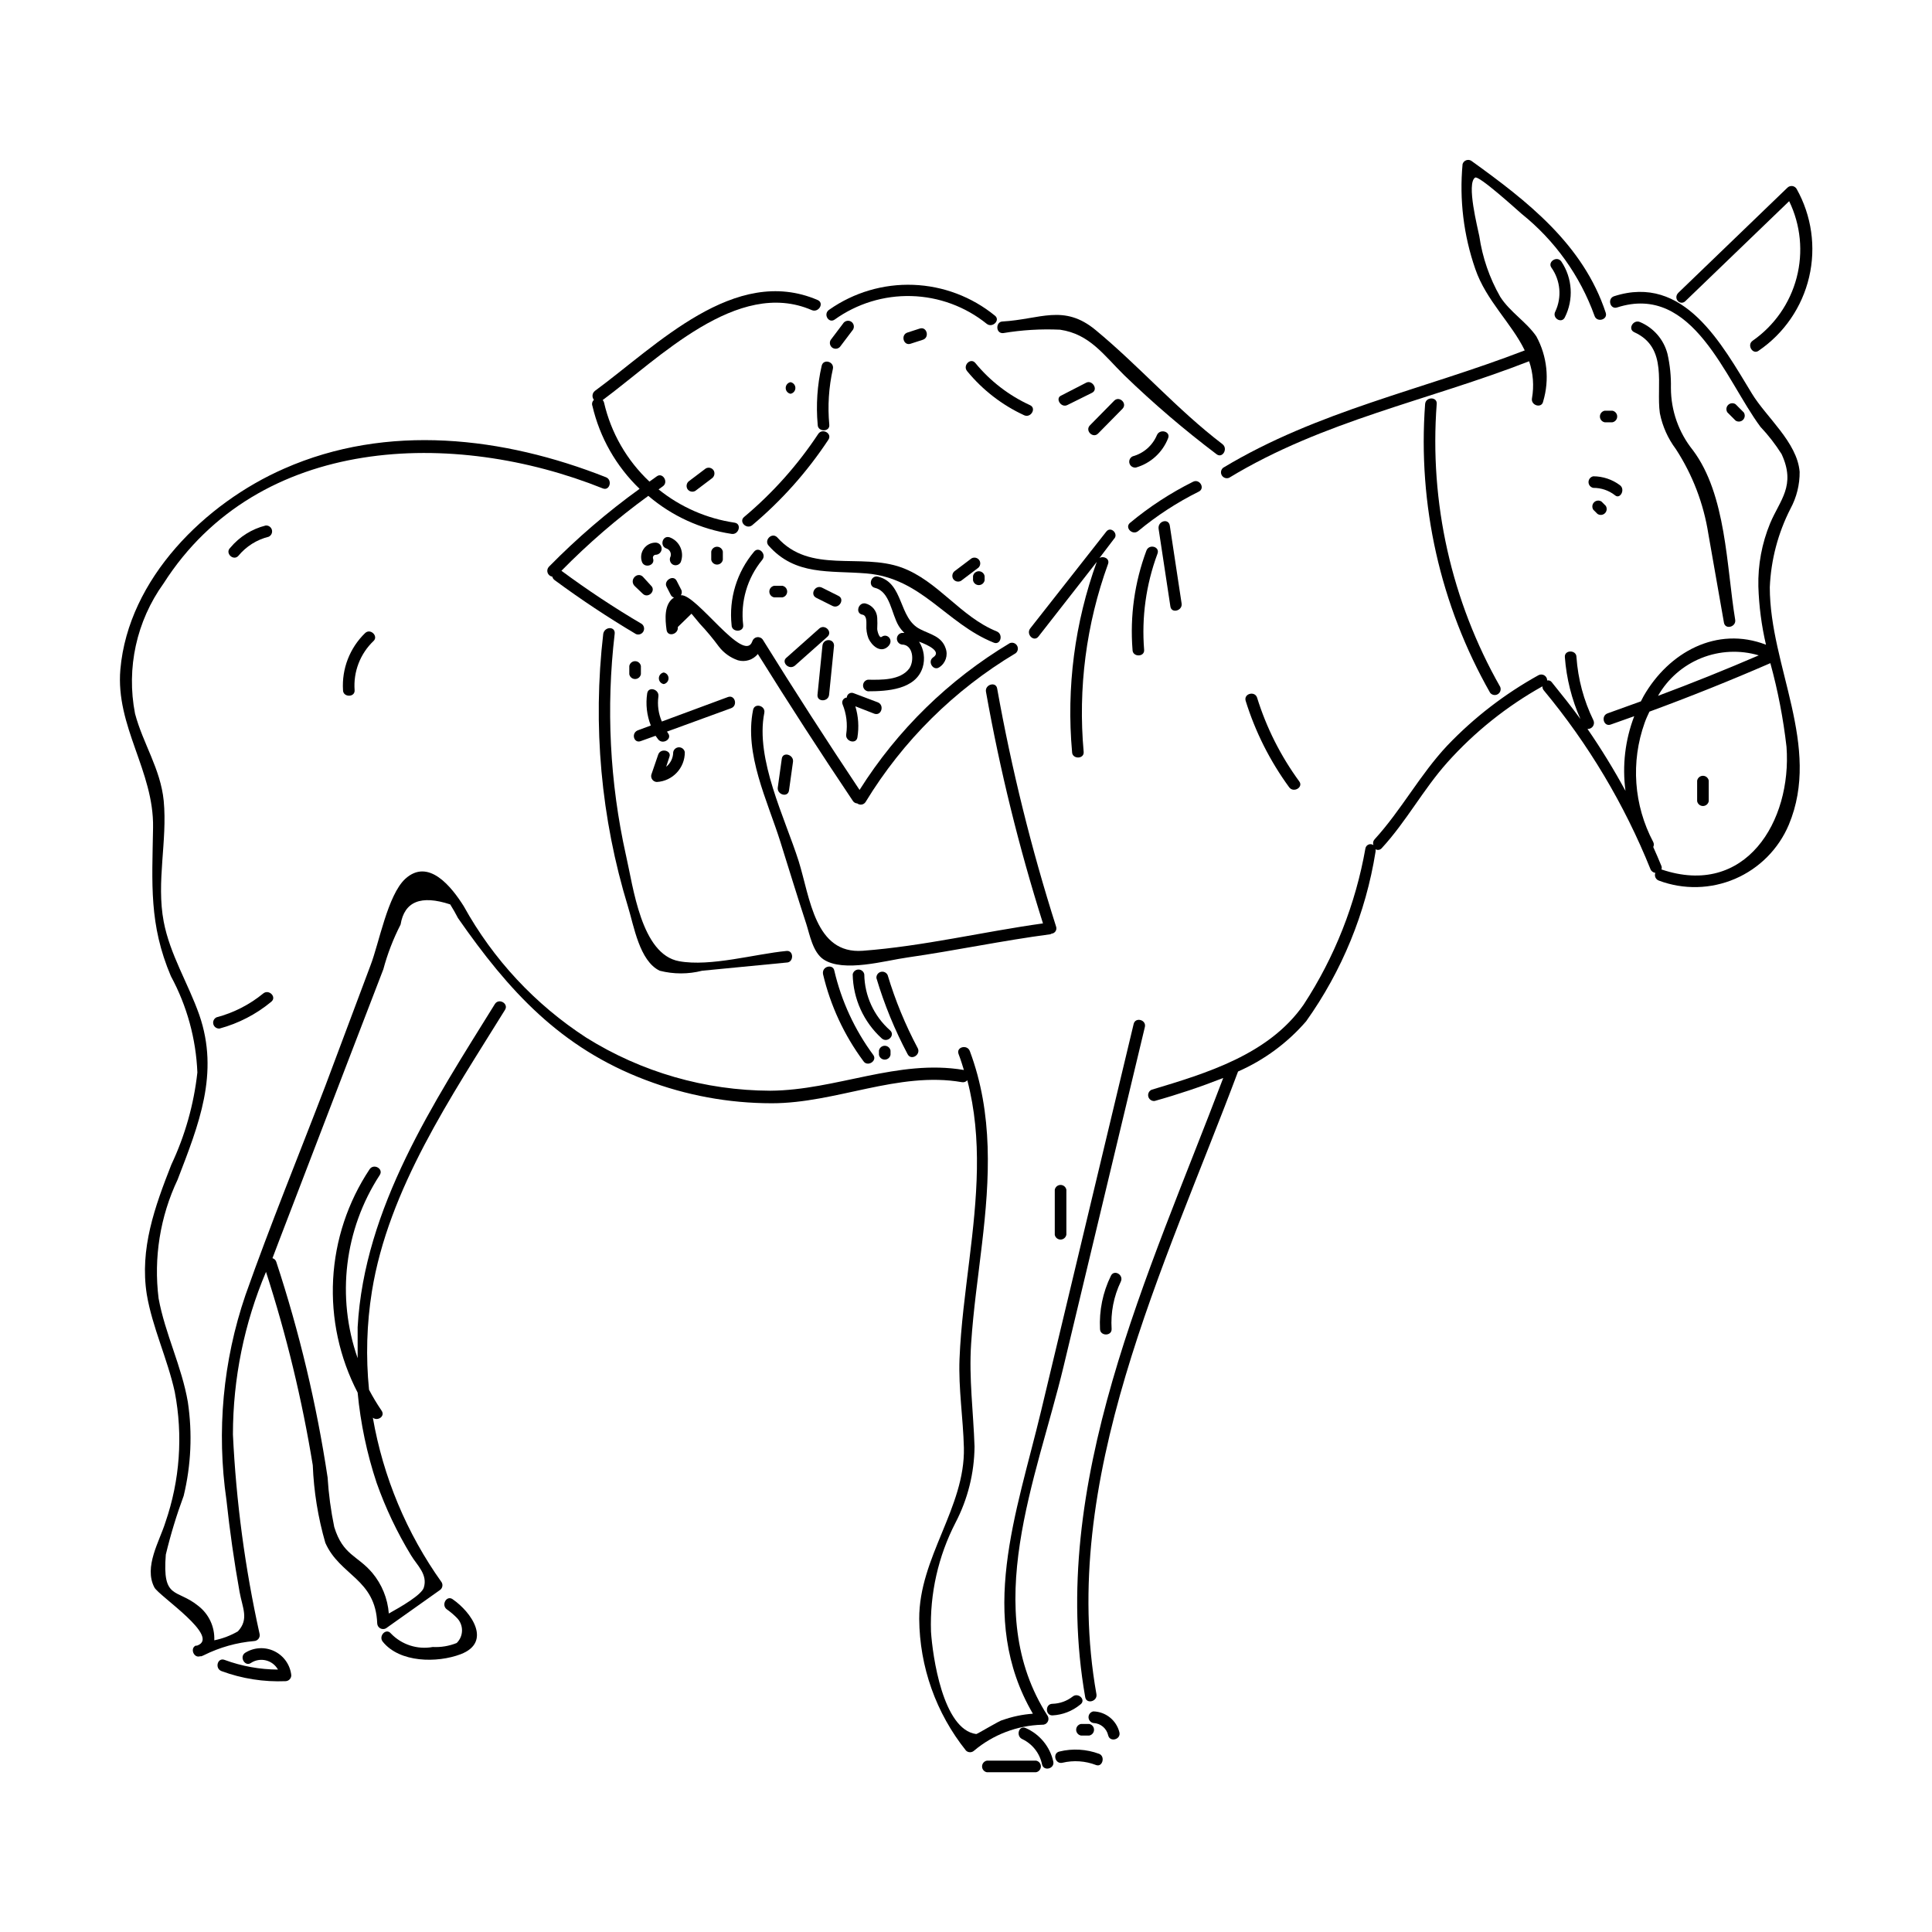 <?xml version="1.0" encoding="UTF-8"?>
<!-- Uploaded to: ICON Repo, www.svgrepo.com, Generator: ICON Repo Mixer Tools -->
<svg fill="#000000" width="800px" height="800px" version="1.1" viewBox="144 144 512 512" xmlns="http://www.w3.org/2000/svg">
 <g>
  <path d="m421.66 598.75c-18.137-28.062-2.922-62.977 4.18-92.551l21.562-90.031c0.453-1.914-2.519-2.719-2.973-0.805l-24.535 102.58c-6.449 26.953-17.078 54.715-2.168 80.207h0.004c-2.769 0.195-5.5 0.77-8.113 1.711-0.555 0-6.602 3.68-6.902 3.68-8.867-1.16-11.586-20.809-11.992-27.156-0.332-10.02 1.906-19.957 6.5-28.867 3.246-6.227 4.973-13.133 5.039-20.152-0.301-9.168-1.512-18.035-0.906-27.258 0.605-9.219 1.863-17.582 2.871-26.348 2.066-17.383 3.023-34.562-3.223-51.238-0.707-1.812-3.68-1.059-2.973 0.805 0.707 1.863 0.957 2.82 1.41 4.231-17.48-2.973-33.906 5.391-51.34 5.492-17.23-0.055-34.105-4.922-48.719-14.055-13.531-8.773-24.695-20.746-32.496-34.863-3.176-5.039-9.32-12.898-15.516-7.203-4.637 4.332-6.902 16.977-9.168 22.871l-11.992 31.992c-7.055 18.438-14.559 36.727-21.16 55.418-5.961 17.449-7.688 36.066-5.039 54.312 0.875 8.16 2.031 16.273 3.477 24.336 0.754 4.231 2.57 7.254-0.453 10.48v-0.004c-1.941 1.121-4.051 1.922-6.246 2.367 0.152-3.547-1.426-6.945-4.234-9.117-5.742-4.684-9.574-1.512-8.613-13.602v-0.004c1.266-5.277 2.848-10.477 4.734-15.566 1.965-8.133 2.34-16.562 1.109-24.836-1.613-9.473-6.047-18.137-7.758-27.508v-0.004c-1.34-10.742 0.406-21.648 5.039-31.438 5.594-14.559 11.133-28.164 5.742-43.68-2.922-8.312-7.758-15.973-9.422-24.688-2.016-10.629 1.008-21.363 0-32.043-0.855-8.516-5.492-15.113-7.609-23.125l0.004 0.004c-2.34-12.039 0.395-24.508 7.555-34.461 25.191-39.5 76.98-41.012 116.43-25.191 1.812 0.707 2.621-2.266 0.805-2.973-27.156-10.73-57.938-14.359-85.297-2.266-20.801 9.117-41.258 29.07-43.375 53.199-1.309 15.113 8.918 26.953 8.664 41.918-0.25 14.965-1.109 25.645 4.734 39.398h0.004c4.246 7.856 6.641 16.574 7.004 25.492-0.934 8.473-3.266 16.73-6.902 24.438-4.383 11.184-8.414 22.27-6.5 34.41 1.461 8.664 5.492 17.078 7.406 25.793 2.219 11.539 1.367 23.457-2.469 34.562-1.562 5.039-5.793 11.84-2.922 17.281 1.211 2.266 17.785 13.148 11.285 15.418h-0.352c-1.562 0.754-0.453 3.375 1.16 2.82h0.352l0.707-0.301-0.004-0.004c4.144-2.066 8.641-3.328 13.25-3.727 0.477-0.016 0.922-0.246 1.207-0.629 0.285-0.383 0.379-0.875 0.254-1.336-3.848-17.367-6.207-35.031-7.051-52.801 0.016-14.801 2.996-29.445 8.766-43.074 5.418 16.742 9.562 33.867 12.395 51.238 0.273 6.961 1.391 13.859 3.324 20.555 3.828 8.715 13.301 9.523 13.754 21.363v-0.004c0.02 0.543 0.32 1.039 0.793 1.305 0.473 0.266 1.051 0.27 1.523 0.008l14.207-10.078c0.73-0.438 0.977-1.379 0.555-2.117-9.27-12.992-15.5-27.902-18.238-43.629 1.211 1.008 3.375-0.352 2.316-1.863h0.004c-1.215-1.785-2.324-3.633-3.328-5.543-0.871-8.68-0.617-17.434 0.758-26.047 4.383-27.207 21.059-51.641 35.266-74.613 1.059-1.664-1.613-3.223-2.672-1.562-16.219 26.148-34.609 53.957-36.371 85.648v8.211c-5.676-16.203-3.516-34.121 5.844-48.516 1.109-1.664-1.562-3.176-2.672-1.562-5.769 8.684-9.109 18.754-9.668 29.164-0.555 10.414 1.688 20.781 6.496 30.035 0.77 8.141 2.457 16.168 5.035 23.93 2.371 6.695 5.426 13.129 9.121 19.195 1.562 2.621 4.484 5.039 3.375 8.566-0.605 1.914-5.996 5.039-9.27 6.852-0.305-3.965-1.836-7.734-4.383-10.781-3.981-4.684-7.758-4.637-10.078-12.141v-0.004c-0.898-4.336-1.488-8.73-1.762-13.148-2.922-19.395-7.473-38.504-13.605-57.133-0.152-0.469-0.531-0.828-1.008-0.957l1.914-5.039 18.289-47.66 9.168-23.832 0.004 0.004c1.098-4.117 2.637-8.102 4.582-11.891 1.008-6.113 5.391-7.894 13.148-5.34 0.738 1.176 1.426 2.383 2.066 3.629 13.402 19.246 27.105 34.359 49.777 42.926v-0.004c10.652 4.059 21.953 6.141 33.352 6.148 17.078 0 33.555-8.516 50.383-5.594 0.543 0.113 1.102-0.082 1.461-0.504 4.082 15.566 2.519 31.438 0.555 47.508-1.059 8.766-2.266 17.531-2.621 26.348-0.301 7.91 0.957 15.617 1.16 23.527 0.352 15.871-11.891 29.07-11.84 45.344v0.004c0.09 12.699 4.457 24.996 12.395 34.914 0.602 0.582 1.559 0.582 2.164 0 5.055-4.242 11.391-6.652 17.988-6.852 0.578 0.055 1.137-0.215 1.457-0.703 0.316-0.488 0.336-1.109 0.055-1.617z"/>
  <path d="m428.26 593.61c-1.527 1.191-3.402 1.863-5.34 1.914-1.965 0-1.965 3.125 0 3.074 2.672-0.141 5.231-1.129 7.305-2.824 1.766-1.207-0.453-3.375-1.965-2.164z"/>
  <path d="m208.95 582.02c-1.613 1.109 0 3.777 1.562 2.672 1.168-0.766 2.606-1.008 3.961-0.672 1.355 0.332 2.512 1.215 3.191 2.434-4.832-0.02-9.621-0.891-14.156-2.566-1.863-0.707-2.672 2.266-0.805 2.973 5.426 2.008 11.199 2.914 16.977 2.668 0.844-0.027 1.512-0.719 1.512-1.562-0.285-2.754-1.977-5.164-4.469-6.375-2.488-1.211-5.43-1.047-7.773 0.43z"/>
  <path d="m263.97 567.82c-1.613-1.16-3.125 1.512-1.562 2.672 0.938 0.66 1.816 1.402 2.621 2.215 0.902 0.883 1.41 2.09 1.41 3.352 0 1.262-0.508 2.469-1.41 3.352-2.012 0.812-4.18 1.176-6.348 1.059-4.062 0.742-8.223-0.602-11.082-3.578-1.258-1.562-3.375 0.656-2.168 2.168 4.484 5.594 14.41 5.691 20.656 3.324 8.312-3.176 2.922-11.086-2.117-14.562z"/>
  <path d="m418.59 610.59h-13.051c-0.742 0.137-1.281 0.781-1.281 1.539 0 0.754 0.539 1.398 1.281 1.535h13c0.746-0.121 1.297-0.762 1.309-1.516 0.012-0.754-0.52-1.41-1.258-1.559z"/>
  <path d="m415.77 601.93c-1.812-0.754-2.621 2.215-0.805 2.973h-0.004c2.684 1.297 4.606 3.777 5.191 6.699 0.453 1.914 3.426 1.109 2.973-0.805-0.895-3.961-3.629-7.258-7.356-8.867z"/>
  <path d="m435.27 608.78c-3.371-1.25-7.039-1.461-10.531-0.605-1.914 0.453-1.109 3.426 0.805 2.973h0.004c2.965-0.703 6.074-0.492 8.918 0.605 1.711 0.656 2.516-2.316 0.805-2.973z"/>
  <path d="m433.75 597.54c-0.742 0.133-1.281 0.781-1.281 1.535s0.539 1.402 1.281 1.539c1.902 0.066 3.519 1.414 3.93 3.273 0.453 1.914 3.426 1.109 2.973-0.805-0.793-3.191-3.617-5.461-6.902-5.543z"/>
  <path d="m430.48 603.94h2.168-0.004c0.742-0.137 1.285-0.781 1.285-1.539 0-0.754-0.543-1.398-1.285-1.535h-2.168 0.004c-0.742 0.137-1.285 0.781-1.285 1.535 0 0.758 0.543 1.402 1.285 1.539z"/>
  <path d="m620.92 269.01c-0.656-7.809-8.867-14.461-12.645-20.707-8.012-13.148-17.984-31.789-36.527-25.797-1.863 0.605-1.059 3.578 0.805 2.973 20.152-6.5 28.668 19.094 37.988 31.641 2.094 2.215 3.965 4.629 5.594 7.207 3.879 8.363-0.453 12.191-3.023 18.34v-0.004c-2.195 5.316-3.262 11.027-3.125 16.777 0.164 5.195 0.836 10.359 2.016 15.418-13.047-5.039-25.797 2.016-32.445 13.652l-0.707 1.359-8.816 3.176c-1.863 0.656-1.059 3.629 0.805 2.973l6.246-2.215 0.004-0.004c-2.418 6.305-3.215 13.109-2.316 19.801-3.066-5.648-6.43-11.133-10.074-16.426 0.574 0.043 1.129-0.227 1.449-0.707 0.324-0.477 0.363-1.09 0.109-1.609-2.555-5.234-4.074-10.914-4.481-16.727 0-1.965-3.223-1.965-3.074 0 0.422 5.672 1.816 11.23 4.129 16.426-2.418-3.324-5.039-6.602-7.609-9.773h0.004c-0.281-0.375-0.754-0.551-1.211-0.453 0.008-0.547-0.273-1.059-0.734-1.344-0.465-0.289-1.043-0.316-1.531-0.07-8.957 4.957-17.113 11.242-24.184 18.641-7.254 7.707-12.191 17.129-19.297 24.887v0.004c-0.379 0.406-0.496 0.992-0.301 1.512-0.379-0.266-0.863-0.32-1.289-0.148-0.43 0.176-0.738 0.551-0.828 1.004-2.598 14.77-8.168 28.859-16.371 41.414-9.219 13.25-25.746 18.188-40.305 22.57-0.695 0.32-1.055 1.09-0.855 1.828 0.199 0.734 0.902 1.219 1.66 1.145 6.16-1.723 12.23-3.758 18.188-6.098-19.598 51.793-46.5 107.51-36.578 164.09 0.352 1.965 3.324 1.109 2.973-0.805-10.078-56.73 18.137-113.21 37.535-165 6.926-3.043 13.086-7.586 18.035-13.301 9.516-13.344 15.812-28.707 18.391-44.891 0.051-0.23 0.051-0.473 0-0.703 0.555 0.316 1.254 0.188 1.664-0.305 6.5-7.055 10.984-15.566 17.383-22.723h-0.004c7.227-8.062 15.738-14.871 25.191-20.152-0.023 0.387 0.105 0.766 0.352 1.059 11.82 14.227 21.355 30.203 28.266 47.359 0.207 0.559 0.715 0.949 1.309 1.008-0.16 0.398-0.148 0.848 0.031 1.238 0.184 0.391 0.516 0.691 0.926 0.828 6.539 2.445 13.77 2.273 20.184-0.488 6.414-2.762 11.512-7.894 14.227-14.324 8.715-20.859-5.039-41.969-5.039-62.926 0.305-7.269 2.18-14.383 5.492-20.859 1.621-3 2.453-6.363 2.418-9.773zm-10.832 48.668c-8.801 3.797-17.699 7.371-26.703 10.73h0.004c2.59-4.535 6.637-8.062 11.48-10.012 4.848-1.949 10.211-2.199 15.219-0.719zm-25.793 56.73c0.113-0.293 0.113-0.617 0-0.906-0.707-1.715-1.41-3.375-2.168-5.039 0.207-0.414 0.207-0.898 0-1.312-5.172-9.758-5.996-21.242-2.266-31.637 0.352-1.008 0.805-1.965 1.258-2.922 10.781-3.965 21.461-8.246 32.043-12.848 1.996 7.269 3.426 14.68 4.281 22.168 1.461 19.75-10.883 40.051-33.148 32.496z"/>
  <path d="m548.07 236.86c-27.152 10.48-54.863 16.023-79.902 31.086-0.613 0.484-0.773 1.344-0.379 2.016 0.391 0.672 1.219 0.953 1.941 0.656 24.887-15.113 52.801-20.453 79.5-30.883 1.082 3.156 1.34 6.535 0.758 9.824-0.352 1.914 2.621 2.769 2.973 0.805 1.711-5.758 1.059-11.957-1.816-17.23-2.672-3.879-6.953-6.398-9.574-10.48h0.004c-2.836-4.961-4.715-10.414-5.543-16.07-0.402-2.117-3.477-14.008-1.109-15.516 0.957-0.656 10.73 8.211 12.344 9.621 8.797 7.051 15.473 16.398 19.297 27.004 0.605 1.863 3.578 1.059 2.973-0.805-5.945-18.086-20.758-29.574-35.668-40.305h-0.004c-0.41-0.234-0.91-0.27-1.352-0.094-0.441 0.176-0.777 0.543-0.914 1-0.879 9.406 0.273 18.887 3.375 27.809 2.871 8.363 9.574 14.309 13.098 21.562z"/>
  <path d="m558.7 228.1c1.164-2.32 1.695-4.91 1.535-7.504-0.16-2.59-1-5.094-2.441-7.258-1.109-1.664-3.727 0-2.672 1.562 2.426 3.406 2.832 7.852 1.059 11.637-0.957 1.766 1.664 3.328 2.519 1.562z"/>
  <path d="m590.79 223.66 27.355-26.348c3.055 6.305 3.758 13.496 1.984 20.273-1.773 6.781-5.906 12.703-11.656 16.707-1.613 1.109 0 3.777 1.562 2.672l-0.004-0.004c6.75-4.594 11.531-11.551 13.398-19.5 1.867-7.949 0.68-16.309-3.32-23.422-0.25-0.406-0.668-0.676-1.137-0.734s-0.941 0.102-1.281 0.43l-28.867 27.809c-1.613 1.562 0.551 3.731 1.965 2.117z"/>
  <path d="m593.76 350.88v5.441-0.004c0.137 0.746 0.785 1.285 1.539 1.285 0.754 0 1.402-0.539 1.535-1.285v-5.438c-0.133-0.746-0.781-1.285-1.535-1.285-0.754 0-1.402 0.539-1.539 1.285z"/>
  <path d="m573.31 272.59c-2.035-1.523-4.508-2.356-7.055-2.367-0.742 0.133-1.281 0.781-1.281 1.535s0.539 1.402 1.281 1.535c2.082-0.016 4.109 0.68 5.746 1.965 1.309 1.16 2.82-1.512 1.309-2.668z"/>
  <path d="m586.81 246.84c0.066-3.047-0.238-6.094-0.91-9.066-0.98-3.777-3.66-6.887-7.254-8.414-1.762-0.805-3.375 1.812-1.562 2.672 9.117 4.133 5.742 14.156 6.801 21.512h0.004c0.684 3.43 2.133 6.668 4.231 9.469 4.426 6.801 7.359 14.457 8.613 22.473l4.133 23.527c0.352 1.965 3.324 1.109 2.973-0.805-2.316-14.008-2.316-33.102-11.234-44.941-3.738-4.66-5.781-10.453-5.793-16.426z"/>
  <path d="m571.29 252.84h-2.016c-0.742 0.137-1.281 0.781-1.281 1.535 0 0.758 0.539 1.402 1.281 1.539h2.016c0.742-0.137 1.285-0.781 1.285-1.539 0-0.754-0.543-1.398-1.285-1.535z"/>
  <path d="m521.67 251.07c-1.98 26.652 4.016 53.293 17.23 76.527 0.484 0.609 1.344 0.773 2.016 0.379 0.672-0.391 0.949-1.223 0.656-1.941-12.949-22.773-18.809-48.895-16.828-75.016 0.152-1.914-2.922-1.914-3.074 0.051z"/>
  <path d="m606.11 253.29-2.168-2.168h0.004c-0.621-0.414-1.445-0.332-1.973 0.195s-0.609 1.352-0.195 1.973l2.168 2.168c0.617 0.414 1.445 0.332 1.973-0.195 0.527-0.527 0.605-1.352 0.191-1.973z"/>
  <path d="m202.2 416.57c5.023-1.359 9.699-3.781 13.703-7.106 1.512-1.258-0.656-3.426-2.168-2.168v0.004c-3.613 2.957-7.824 5.106-12.34 6.297-0.695 0.32-1.055 1.09-0.855 1.828 0.199 0.734 0.902 1.219 1.66 1.145z"/>
  <path d="m240.75 311.78c-4.066 3.941-6.203 9.465-5.848 15.113 0 1.965 3.223 1.965 3.074 0-0.363-4.883 1.488-9.676 5.039-13.047 1.309-1.262-0.855-3.426-2.266-2.066z"/>
  <path d="m207.19 291.28c2.062-2.496 4.867-4.262 8.012-5.039 0.691-0.32 1.051-1.09 0.852-1.828-0.199-0.734-0.902-1.219-1.66-1.145-3.668 0.922-6.949 2.984-9.371 5.894-1.512 1.41 0.855 3.629 2.168 2.117z"/>
  <path d="m438.39 482.12c-2.137 4.363-3.125 9.203-2.875 14.055 0 1.965 3.176 1.965 3.074 0-0.277-4.305 0.555-8.605 2.418-12.496 0.906-1.812-1.762-3.375-2.617-1.559z"/>
  <path d="m426.6 471.19v-11.891c-0.137-0.742-0.785-1.281-1.539-1.281s-1.402 0.539-1.535 1.281v11.941c0.145 0.738 0.801 1.27 1.559 1.258 0.754-0.012 1.391-0.562 1.516-1.309z"/>
  <path d="m474.11 329.72c2.555 8.223 6.453 15.969 11.535 22.922 1.16 1.562 3.828 0 2.672-1.562-4.93-6.738-8.711-14.246-11.184-22.219-0.605-1.812-3.578-1.059-3.023 0.859z"/>
  <path d="m303.87 311.93c-2.836 24.309-0.609 48.941 6.551 72.348 1.562 5.039 3.023 14.41 8.414 16.977 3.684 0.941 7.547 0.941 11.234 0l22.371-2.168c1.965 0 1.965-3.273 0-3.074-8.414 0.805-20.152 4.231-28.465 2.719-10.078-1.812-12.141-19.648-14.105-28.164l-0.004 0.004c-4.269-19.223-5.273-39.031-2.973-58.59 0.25-2.016-2.621-2.016-3.023-0.051z"/>
  <path d="m422.67 391.43c0.43-0.039 0.82-0.273 1.059-0.637 0.234-0.363 0.289-0.816 0.148-1.227-6.574-20.664-11.793-41.734-15.617-63.078-0.301-1.965-3.273-1.109-2.973 0.805 3.699 20.781 8.75 41.293 15.113 61.418-15.922 2.215-31.691 6.047-47.762 7.254-12.695 0.957-13.957-14.055-16.977-23.73-3.629-11.438-11.539-27.055-9.117-39.297 0.402-1.914-2.57-2.769-2.973-0.805-2.367 11.789 3.777 23.93 7.254 35.016 2.266 7.254 4.484 14.461 6.852 21.715 0.906 2.82 1.715 7.457 4.535 9.371 5.34 3.578 16.473 0.301 22.32-0.504 12.645-1.812 25.191-4.484 37.836-6.144z"/>
  <path d="m362.11 402.16c1.957 8.32 5.59 16.156 10.68 23.023 1.059 1.664 3.727 0 2.672-1.562v0.004c-4.961-6.703-8.496-14.352-10.379-22.473-0.355-1.711-3.328-1.156-2.973 1.008z"/>
  <path d="m387.2 421.76c-3.285-6.172-5.949-12.648-7.961-19.344-0.32-0.691-1.094-1.055-1.828-0.855-0.734 0.199-1.219 0.902-1.145 1.66 2.082 6.973 4.852 13.723 8.262 20.152 0.957 1.812 3.578 0.102 2.672-1.613z"/>
  <path d="m376.93 422.42v1.109c0.133 0.742 0.781 1.281 1.535 1.281 0.754 0 1.402-0.539 1.535-1.281v-1.109c-0.133-0.742-0.781-1.281-1.535-1.281-0.754 0-1.402 0.539-1.535 1.281z"/>
  <path d="m324.43 301.75c0.332-0.504 0.332-1.156 0-1.66l-1.109-2.168c-0.906-1.762-3.527 0-2.672 1.562l1.109 2.168h0.004c0.164 0.348 0.48 0.605 0.855 0.703-2.672 1.664-2.367 5.742-1.965 8.613 0.301 1.965 3.223 1.109 2.973-0.805l3.629-3.527 2.215 2.672c1.801 1.914 3.481 3.93 5.039 6.047 1.289 1.672 3.043 2.934 5.039 3.625 1.934 0.555 4.016-0.098 5.289-1.66 8.16 13.098 16.559 26.082 25.191 38.945 0.258 0.391 0.688 0.633 1.156 0.652 0.34 0.266 0.777 0.371 1.199 0.297 0.422-0.078 0.793-0.332 1.02-0.699 9.844-16.172 23.492-29.695 39.75-39.398 0.609-0.48 0.773-1.34 0.379-2.012-0.391-0.676-1.223-0.953-1.941-0.656-16.137 9.656-29.773 22.98-39.801 38.895-8.766-13.133-17.297-26.383-25.594-39.75v-0.004c-0.32-0.52-0.918-0.805-1.523-0.73-0.609 0.074-1.113 0.5-1.297 1.086-2.219 6.195-14.914-12.699-18.945-12.195z"/>
  <path d="m347.7 288.61c7.106 8.012 16.121 6.551 25.895 7.356 14.66 1.211 21.109 13.25 33.754 18.34 1.812 0.754 2.621-2.215 0.805-2.973-9.621-3.879-15.516-13.352-25.191-16.93-10.984-3.981-24.285 1.812-33-8.012-1.406-1.406-3.57 0.758-2.262 2.219z"/>
  <path d="m337.88 309.66c0 1.965 3.273 1.965 3.074 0-0.754-6.207 1.066-12.449 5.035-17.277 1.258-1.512-0.906-3.727-2.168-2.168h0.004c-4.551 5.398-6.699 12.426-5.945 19.445z"/>
  <path d="m354.66 320.4 8.613-7.656c1.461-1.309-0.707-3.477-2.168-2.168l-8.613 7.656c-1.609 1.16 0.555 3.477 2.168 2.168z"/>
  <path d="m363.72 328.11 1.309-13c0-1.965-2.871-1.965-3.074 0l-1.309 13c-0.199 1.965 2.875 1.965 3.074 0z"/>
  <path d="m310.77 320.5v2.168c0.137 0.742 0.781 1.281 1.535 1.281 0.758 0 1.402-0.539 1.539-1.281v-2.168c-0.137-0.742-0.781-1.281-1.539-1.281-0.754 0-1.398 0.539-1.535 1.281z"/>
  <path d="m319.89 325.29c0.742-0.137 1.281-0.785 1.281-1.539s-0.539-1.402-1.281-1.535c-0.746 0.133-1.285 0.781-1.285 1.535s0.539 1.402 1.285 1.539z"/>
  <path d="m313.8 340.4 3.93-1.41 0.656 0.906c1.16 1.562 3.828 0 2.672-1.562l-0.301-0.453 16.977-6.195c1.863-0.656 1.059-3.629-0.805-2.973l-17.535 6.496c-0.906-2.09-1.219-4.391-0.91-6.648 0.25-1.914-2.672-2.769-2.973-0.805-0.434 2.871-0.102 5.809 0.961 8.512l-3.273 1.211c-2.07 0.652-1.262 3.625 0.602 2.922z"/>
  <path d="m301 251.58c1.949 8.375 6.293 16.004 12.496 21.965-8.582 6.195-16.621 13.105-24.035 20.656-0.398 0.422-0.531 1.035-0.34 1.586 0.191 0.551 0.672 0.949 1.25 1.031 0.086 0.367 0.301 0.688 0.602 0.91 6.945 5.129 14.141 9.902 21.566 14.309 0.719 0.293 1.547 0.016 1.941-0.656 0.391-0.672 0.23-1.531-0.383-2.016-7.356-4.332-14.461-9.035-21.312-14.105h0.004c7.113-7.242 14.812-13.883 23.023-19.852 6.269 5.356 13.914 8.848 22.066 10.078 1.914 0.301 2.769-2.672 0.805-2.973-7.383-1.09-14.34-4.133-20.152-8.816l1.109-0.805c1.613-1.109 0-3.777-1.562-2.672l-1.965 1.41c-6.004-5.637-10.195-12.934-12.039-20.961-0.059-0.242-0.18-0.469-0.355-0.652 14.863-10.984 35.719-32.395 55.418-23.832 1.812 0.754 3.375-1.863 1.562-2.672-22.016-9.473-42.672 12.09-59.047 24.082l0.004 0.004c-0.355 0.277-0.578 0.684-0.625 1.129-0.051 0.445 0.086 0.891 0.371 1.238-0.457 0.402-0.617 1.043-0.402 1.613z"/>
  <path d="m365.18 228.7c5.918-4.246 13.062-6.438 20.34-6.238 7.281 0.199 14.293 2.781 19.965 7.348 1.512 1.211 3.727-0.957 2.168-2.168-6.137-5-13.734-7.863-21.645-8.156-7.91-0.289-15.699 2.008-22.188 6.543-1.812 1.109-0.25 3.781 1.359 2.672z"/>
  <path d="m409.82 232.28c4.992-0.836 10.059-1.141 15.113-0.906 7.859 1.16 11.539 6.699 17.027 12.09 7.715 7.461 15.875 14.441 24.438 20.906 1.562 1.211 3.125-1.461 1.562-2.672-12.09-9.219-21.965-20.605-33.605-30.23-8.465-7.004-14.711-2.82-24.738-2.266-1.762 0.105-1.812 3.18 0.203 3.078z"/>
  <path d="m341.2 281c-1.512 1.258 0.656 3.426 2.168 2.168v-0.004c7.773-6.527 14.559-14.148 20.152-22.621 1.109-1.664-1.562-3.176-2.672-1.562-5.453 8.25-12.07 15.664-19.648 22.02z"/>
  <path d="m360.7 256.56c0 1.965 3.273 1.965 3.074 0h-0.004c-0.461-4.957-0.141-9.953 0.957-14.812 0.402-1.914-2.519-2.769-2.973-0.805-1.172 5.117-1.527 10.391-1.055 15.617z"/>
  <path d="m366.8 235.66 3.273-4.332c0.426-0.738 0.18-1.68-0.551-2.117-0.738-0.422-1.68-0.176-2.117 0.555l-3.273 4.332c-0.426 0.738-0.176 1.68 0.551 2.117 0.742 0.422 1.68 0.176 2.117-0.555z"/>
  <path d="m416.98 251.38c-5.625-2.578-10.586-6.402-14.508-11.184-1.258-1.512-3.426 0.656-2.168 2.168v-0.004c4.09 4.988 9.258 8.984 15.113 11.688 1.766 0.809 3.324-1.863 1.562-2.668z"/>
  <path d="m426.9 251.32 6.5-3.223c1.762-0.906 0-3.527-1.562-2.672l-6.652 3.426c-1.609 0.707 0 3.375 1.715 2.469z"/>
  <path d="m439.3 250.16-6.449 6.551c-1.41 1.41 0.805 3.578 2.168 2.168l6.449-6.551c1.359-1.41-0.809-3.477-2.168-2.168z"/>
  <path d="m445.04 267.9c3.891-1.117 7.039-3.984 8.516-7.758 0.754-1.812-2.215-2.621-2.973-0.805-1.164 2.746-3.523 4.809-6.398 5.59-0.711 0.32-1.082 1.113-0.867 1.859 0.219 0.75 0.953 1.223 1.723 1.113z"/>
  <path d="m437.18 284.88-20.152 25.645c-1.211 1.562 0.957 3.727 2.168 2.168l15.469-19.801-0.004-0.004c-5.848 16.113-8.086 33.312-6.551 50.383 0 1.965 3.223 1.965 3.074 0-1.527-16.863 0.672-33.859 6.449-49.777 0.555-1.461-1.211-2.266-2.266-1.613l3.828-5.039c1.359-1.309-0.805-3.523-2.016-1.961z"/>
  <path d="m460.15 271.68c-5.961 2.969-11.555 6.621-16.676 10.879-1.512 1.258 0.656 3.426 2.168 2.168 4.918-4.082 10.293-7.582 16.02-10.43 1.812-0.855 0.254-3.527-1.512-2.617z"/>
  <path d="m447.81 289.92c-3.133 8.391-4.387 17.367-3.676 26.297 0 1.965 3.223 1.965 3.074 0-0.699-8.637 0.508-17.32 3.523-25.441 0.758-1.914-2.215-2.723-2.922-0.855z"/>
  <path d="m451.04 284.12 3.125 20.605c0.301 1.965 3.273 1.109 2.973-0.805l-3.125-20.605c-0.305-2.066-3.227-1.258-2.973 0.805z"/>
  <path d="m351.18 345.08-1.059 7.609c-0.25 1.914 2.672 2.769 2.973 0.805l1.059-7.609c0.25-1.91-2.723-2.769-2.973-0.805z"/>
  <path d="m318.43 343.98-1.812 5.289h-0.004c-0.121 0.461-0.027 0.953 0.258 1.336 0.281 0.383 0.727 0.613 1.203 0.629 4.184-0.242 7.441-3.723 7.406-7.91-0.133-0.742-0.781-1.281-1.535-1.281-0.754 0-1.402 0.539-1.539 1.281-0.008 1.508-0.691 2.93-1.863 3.879l0.855-2.621c0.656-1.66-2.316-2.469-2.969-0.602z"/>
  <path d="m331.03 268.15-4.332 3.273c-0.711 0.453-0.949 1.375-0.555 2.117 0.438 0.73 1.375 0.977 2.117 0.555l4.332-3.273v-0.004c0.707-0.453 0.949-1.371 0.555-2.113-0.438-0.73-1.379-0.977-2.117-0.555z"/>
  <path d="m312.13 299.24 2.215 2.117c1.41 1.359 3.629-0.805 2.168-2.168l-2.164-2.371c-1.461-1.359-3.629 0.809-2.219 2.422z"/>
  <path d="m396.57 297.37c0.434 0.73 1.375 0.977 2.113 0.555l4.332-3.273c0.73-0.438 0.98-1.379 0.555-2.117-0.434-0.73-1.375-0.977-2.113-0.555l-4.332 3.273-0.004 0.004c-0.707 0.453-0.949 1.371-0.551 2.113z"/>
  <path d="m401.86 296.67v1.109c0.133 0.742 0.781 1.281 1.535 1.281 0.754 0 1.402-0.539 1.539-1.281v-1.109c-0.137-0.742-0.785-1.285-1.539-1.285-0.754 0-1.402 0.543-1.535 1.285z"/>
  <path d="m385.29 235.1 3.273-1.059c1.863-0.605 1.059-3.578-0.805-2.973l-3.273 1.059c-1.867 0.605-1.062 3.578 0.805 2.973z"/>
  <path d="m353.5 245.28c-0.742 0.137-1.281 0.781-1.281 1.539 0 0.754 0.539 1.402 1.281 1.535 0.742-0.133 1.285-0.781 1.285-1.535 0-0.758-0.543-1.402-1.285-1.539z"/>
  <path d="m366.19 301.91-4.332-2.168c-1.762-0.906-3.324 1.762-1.562 2.672l4.332 2.168c1.766 0.855 3.328-1.816 1.562-2.672z"/>
  <path d="m373.6 309.61c-0.07 1.219 0.117 2.441 0.555 3.578 0.906 1.965 3.125 3.879 5.039 2.266 1.914-1.613 0-3.828-1.562-2.672-0.605 0.453-1.16-1.562-1.16-2.117v0.004c0.055-0.988 0.055-1.98 0-2.973-0.098-1.805-1.363-3.34-3.121-3.777-1.914-0.352-2.769 2.621-0.805 2.973 1.156 0.203 1.055 1.812 1.055 2.719z"/>
  <path d="m376.62 330.12-6.398-2.418c-0.395-0.168-0.848-0.129-1.211 0.105-0.359 0.23-0.586 0.621-0.602 1.051-0.422 0.031-0.801 0.266-1.02 0.625s-0.254 0.801-0.09 1.191c1.02 2.504 1.352 5.234 0.957 7.91-0.301 1.914 2.672 2.769 2.973 0.805 0.441-2.746 0.254-5.555-0.555-8.211l5.039 1.965c1.914 0.652 2.719-2.32 0.906-3.023z"/>
  <path d="m391.33 318.18c-1.664 1.109 0 3.727 1.562 2.672 1.688-1.066 2.402-3.168 1.715-5.039-1.059-3.176-4.031-3.68-6.699-5.039-5.894-2.871-4.281-12.293-11.234-13.957-1.914-0.453-2.719 2.519-0.805 2.973 4.031 0.957 4.383 6.953 6.297 10.078h-0.004c0.426 0.68 0.934 1.305 1.512 1.863h-0.707c-0.742 0.137-1.281 0.781-1.281 1.539 0 0.754 0.539 1.398 1.281 1.535 3.125 0 3.375 4.484 1.965 6.398-2.367 3.125-7.457 2.973-10.934 2.922-0.742 0.137-1.281 0.781-1.281 1.535 0 0.758 0.539 1.402 1.281 1.539 5.039 0 12.645-0.402 14.508-6.297h0.004c0.707-2.316 0.355-4.82-0.957-6.856 2.367 0.859 6.047 2.621 3.777 4.133z"/>
  <path d="m351.33 299.24h-2.168c-0.742 0.133-1.281 0.781-1.281 1.535 0 0.754 0.539 1.402 1.281 1.535h2.168c0.742-0.133 1.281-0.781 1.281-1.535 0-0.754-0.539-1.402-1.281-1.535z"/>
  <path d="m321.45 286.39c-1.914-0.605-2.719 2.367-0.805 2.973 0.863 0.309 1.328 1.238 1.059 2.113-0.395 0.742-0.156 1.664 0.555 2.117 0.738 0.422 1.68 0.176 2.113-0.555 0.523-1.266 0.508-2.691-0.043-3.945-0.551-1.258-1.59-2.231-2.879-2.703z"/>
  <path d="m317.73 287.8c-1.23 0-2.383 0.594-3.102 1.59-0.719 1-0.914 2.281-0.527 3.449 0.605 1.863 3.578 1.059 2.973-0.805v-0.004c-0.078-0.223-0.051-0.469 0.078-0.664 0.129-0.199 0.344-0.324 0.578-0.344 0.891 0 1.613-0.723 1.613-1.609 0-0.891-0.723-1.613-1.613-1.613z"/>
  <path d="m335.56 292.34v-2.168c-0.137-0.742-0.781-1.281-1.539-1.281-0.754 0-1.398 0.539-1.535 1.281v2.168c0.137 0.742 0.781 1.281 1.535 1.281 0.758 0 1.402-0.539 1.539-1.281z"/>
  <path d="m379.85 417.03c-4.254-3.758-6.723-9.137-6.805-14.812-0.133-0.742-0.781-1.281-1.535-1.281-0.754 0-1.402 0.539-1.535 1.281 0.113 6.481 2.902 12.625 7.707 16.98 1.512 1.309 3.68-0.859 2.168-2.168z"/>
  <path d="m566.25 279.09 1.109 1.109v-0.004c0.621 0.414 1.445 0.336 1.973-0.191 0.527-0.527 0.609-1.355 0.195-1.973l-1.109-1.109c-0.621-0.414-1.445-0.332-1.973 0.195-0.527 0.527-0.609 1.352-0.195 1.973z"/>
 </g>
</svg>